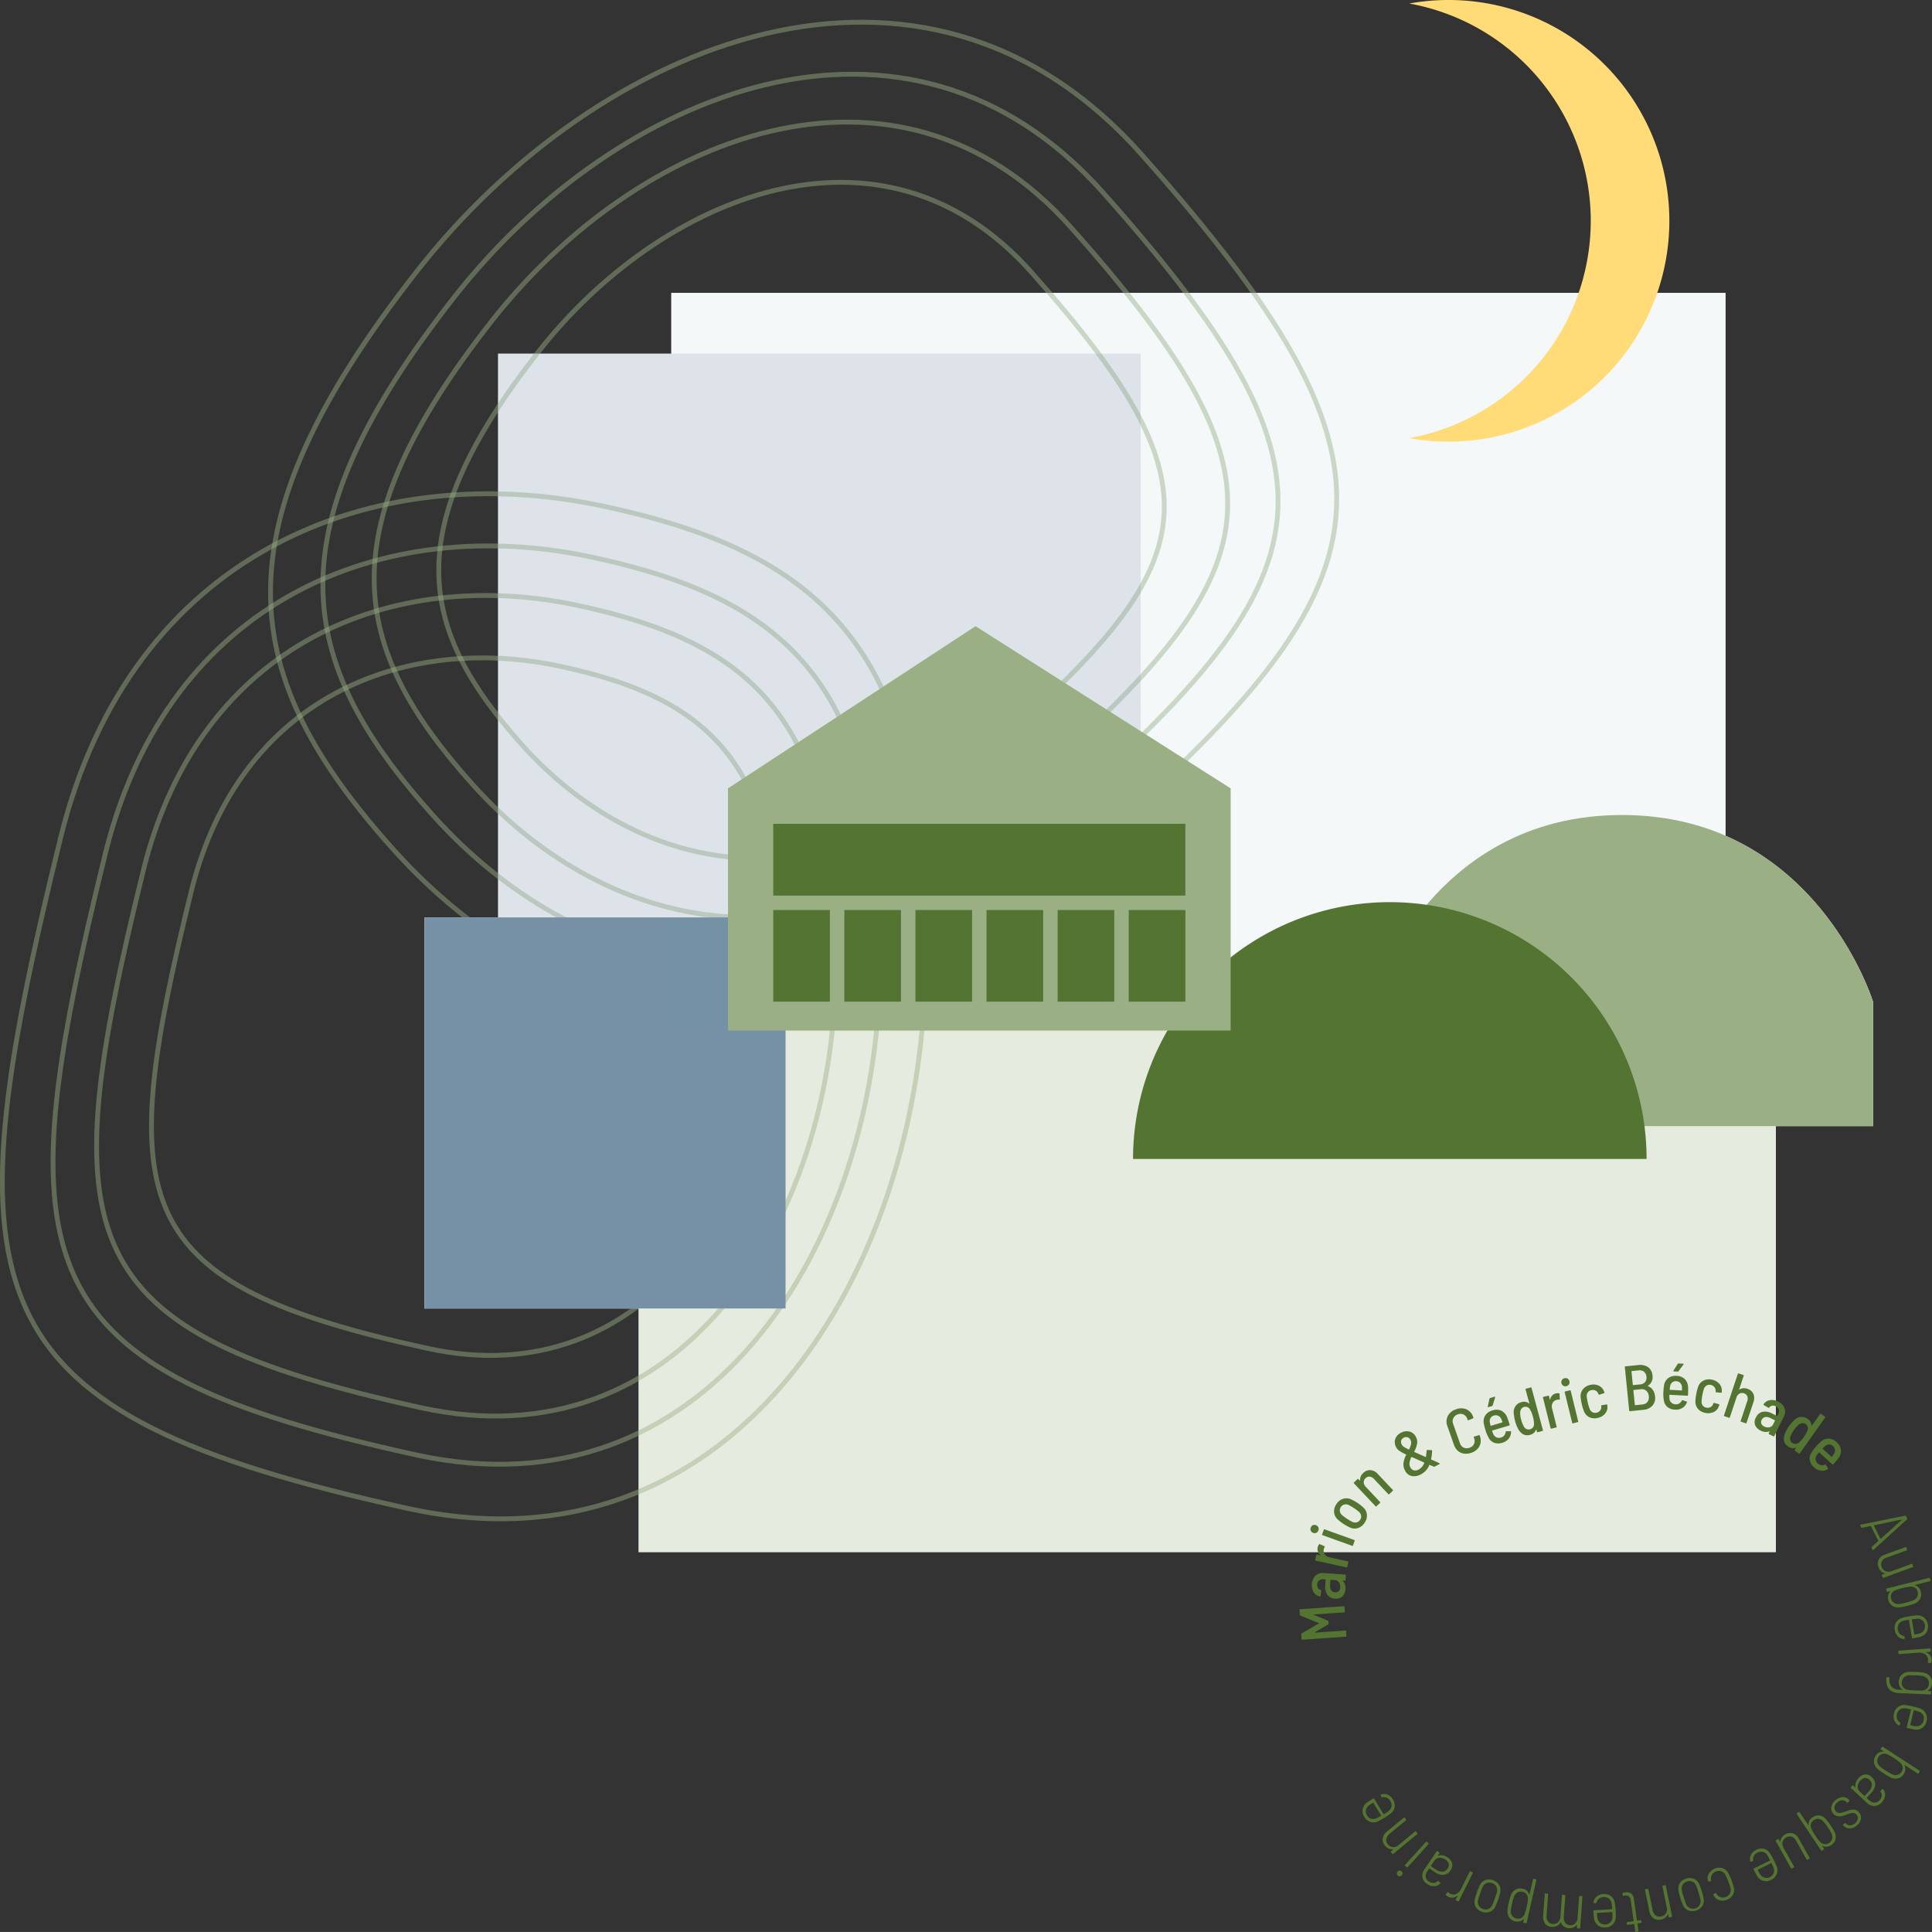 <svg xmlns="http://www.w3.org/2000/svg" xmlns:xlink="http://www.w3.org/1999/xlink" width="382.982" height="382.97" viewBox="0 0 382.982 382.97">
  <rect x="0" y="0" width="382.982" height="382.97" fill="#333333" stroke="none"/>
  <defs>
    <clipPath id="clip-path">
      <path id="Tracé_213" data-name="Tracé 213" d="M0-14.183H382.982v-382.97H0Z" transform="translate(0 397.153)" fill="none"/>
    </clipPath>
    <clipPath id="clip-path-2">
      <rect id="Rectangle_71" data-name="Rectangle 71" width="216.722" height="163.589" fill="none"/>
    </clipPath>
    <clipPath id="clip-path-3">
      <rect id="Rectangle_72" data-name="Rectangle 72" width="288.64" height="286.917" fill="none"/>
    </clipPath>
    <clipPath id="clip-path-4">
      <rect id="Rectangle_73" data-name="Rectangle 73" width="232.726" height="250.64" fill="none"/>
    </clipPath>
    <clipPath id="clip-path-5">
      <rect id="Rectangle_74" data-name="Rectangle 74" width="263.044" height="261.506" fill="none"/>
    </clipPath>
    <clipPath id="clip-path-6">
      <rect id="Rectangle_75" data-name="Rectangle 75" width="212.26" height="228.267" fill="none"/>
    </clipPath>
    <clipPath id="clip-path-7">
      <rect id="Rectangle_76" data-name="Rectangle 76" width="230.806" height="229.499" fill="none"/>
    </clipPath>
    <clipPath id="clip-path-8">
      <rect id="Rectangle_77" data-name="Rectangle 77" width="186.483" height="200.09" fill="none"/>
    </clipPath>
    <clipPath id="clip-path-9">
      <rect id="Rectangle_78" data-name="Rectangle 78" width="316.594" height="314.672" fill="none"/>
    </clipPath>
    <clipPath id="clip-path-10">
      <rect id="Rectangle_79" data-name="Rectangle 79" width="255.078" height="275.074" fill="none"/>
    </clipPath>
    <clipPath id="clip-path-11">
      <rect id="Rectangle_80" data-name="Rectangle 80" width="233.165" height="129.113" fill="none"/>
    </clipPath>
    <clipPath id="clip-path-13">
      <rect id="Rectangle_81" data-name="Rectangle 81" width="135.109" height="129.112" fill="none"/>
    </clipPath>
  </defs>
  <g id="Groupe_458" data-name="Groupe 458" transform="translate(0 397.153)">
    <g id="Groupe_443" data-name="Groupe 443" transform="translate(0 -397.153)" clip-path="url(#clip-path)">
      <g id="Groupe_406" data-name="Groupe 406" transform="translate(132.092 49.373)" opacity="0.07">
        <g id="Groupe_405" data-name="Groupe 405">
          <g id="Groupe_404" data-name="Groupe 404" clip-path="url(#clip-path-2)">
            <g id="Groupe_403" data-name="Groupe 403" transform="translate(0.965 8.679)">
              <path id="Tracé_202" data-name="Tracé 202" d="M-7.74-5.416V-151.647H-216.748V-139.6h93.067V-27.845h-93.067V-5.416Z" transform="translate(216.748 151.647)" fill="#648fa3"/>
            </g>
          </g>
        </g>
      </g>
      <g id="Groupe_407" data-name="Groupe 407" transform="translate(84.161 58.051)">
        <path id="Tracé_203" data-name="Tracé 203" d="M-10.634-6.117v-24.64s-7.107-23.258-29.229-32.9V-171.294H-248.87v12.047H-283.2V-47.492h-14.569V30.036h42.421V78.343H-29.893V-6.117Z" transform="translate(297.767 171.294)" fill="#fff"/>
      </g>
      <g id="Groupe_411" data-name="Groupe 411" transform="translate(11.252 -39.865)" opacity="0.45">
        <g id="Groupe_410" data-name="Groupe 410">
          <g id="Groupe_409" data-name="Groupe 409" clip-path="url(#clip-path-3)">
            <g id="Groupe_408" data-name="Groupe 408" transform="translate(52.753 54.575)">
              <path id="Tracé_204" data-name="Tracé 204" d="M-.815-5.448C27.032,25.48,71.649,37.228,111.612,3.509c65-54.843,73.028-73.239,20.223-132.616-38.9-43.74-96.528-20.2-128.659,20.8C-32.953-62.209-28.661-36.376-.815-5.448Z" transform="translate(22.811 152.557)" fill="none" stroke="#9ab084" stroke-width="0.961"/>
            </g>
          </g>
        </g>
      </g>
      <g id="Groupe_415" data-name="Groupe 415" transform="translate(-21.326 73.07)" opacity="0.45">
        <g id="Groupe_414" data-name="Groupe 414">
          <g id="Groupe_413" data-name="Groupe 413" clip-path="url(#clip-path-4)">
            <g id="Groupe_412" data-name="Groupe 412" transform="translate(31.835 35.149)">
              <path id="Tracé_205" data-name="Tracé 205" d="M-3.947-.08c-40.707-8.653-83.708,8.067-96.22,58.837-20.348,82.572-16.032,102.176,61.588,119.174,57.179,12.522,89.963-40.4,91.862-92.452C55.417,26.95,36.76,8.572-3.947-.08Z" transform="translate(110.534 2.252)" fill="none" stroke="#9ab084" stroke-width="0.961"/>
            </g>
          </g>
        </g>
      </g>
      <g id="Groupe_419" data-name="Groupe 419" transform="translate(24.473 -27.133)" opacity="0.45">
        <g id="Groupe_418" data-name="Groupe 418">
          <g id="Groupe_417" data-name="Groupe 417" clip-path="url(#clip-path-5)">
            <g id="Groupe_416" data-name="Groupe 416" transform="translate(49.7 51.329)">
              <path id="Tracé_206" data-name="Tracé 206" d="M-.728-4.868c24.883,27.636,64.752,38.135,100.462,8,58.081-49.006,65.257-65.445,18.072-118.5C83.047-154.453,31.55-133.414,2.838-96.78-29.446-55.589-25.611-32.5-.728-4.868Z" transform="translate(20.383 136.323)" fill="none" stroke="#9ab084" stroke-width="0.961"/>
            </g>
          </g>
        </g>
      </g>
      <g id="Groupe_423" data-name="Groupe 423" transform="translate(-11.452 84.484)" opacity="0.45">
        <g id="Groupe_422" data-name="Groupe 422">
          <g id="Groupe_421" data-name="Groupe 421" clip-path="url(#clip-path-6)">
            <g id="Groupe_420" data-name="Groupe 420" transform="translate(30.598 33.559)">
              <path id="Tracé_207" data-name="Tracé 207" d="M-3.527-.072C-39.9-7.8-78.327,7.136-89.507,52.5c-18.184,73.786-14.326,91.3,55.034,106.492,51.094,11.19,80.39-36.1,82.086-82.613C49.519,24.082,32.848,7.66-3.527-.072Z" transform="translate(98.771 2.013)" fill="none" stroke="#9ab084" stroke-width="0.961"/>
            </g>
          </g>
        </g>
      </g>
      <g id="Groupe_427" data-name="Groupe 427" transform="translate(41.125 -11.097)" opacity="0.45">
        <g id="Groupe_426" data-name="Groupe 426">
          <g id="Groupe_425" data-name="Groupe 425" clip-path="url(#clip-path-7)">
            <g id="Groupe_424" data-name="Groupe 424" transform="translate(45.854 47.239)">
              <path id="Tracé_208" data-name="Tracé 208" d="M-.619-4.138c21.152,23.491,55.04,32.415,85.393,6.8,49.369-41.655,55.469-55.629,15.361-100.728C70.59-131.284,26.817-113.4,2.412-82.264-25.03-47.25-21.769-27.629-.619-4.138Z" transform="translate(17.326 115.874)" fill="none" stroke="#9ab084" stroke-width="0.961"/>
            </g>
          </g>
        </g>
      </g>
      <g id="Groupe_431" data-name="Groupe 431" transform="translate(0.986 98.86)" opacity="0.45">
        <g id="Groupe_430" data-name="Groupe 430">
          <g id="Groupe_429" data-name="Groupe 429" clip-path="url(#clip-path-8)">
            <g id="Groupe_428" data-name="Groupe 428" transform="translate(29.039 31.557)">
              <path id="Tracé_209" data-name="Tracé 209" d="M-3-.061c-30.919-6.572-63.58,6.128-73.082,44.689-15.457,62.718-12.178,77.607,46.779,90.519,43.43,9.512,68.331-30.685,69.773-70.221C42.092,20.47,27.921,6.511-3-.061Z" transform="translate(83.955 1.71)" fill="none" stroke="#9ab084" stroke-width="0.961"/>
            </g>
          </g>
        </g>
      </g>
      <g id="Groupe_435" data-name="Groupe 435" transform="translate(-2.464 -53.726)" opacity="0.45">
        <g id="Groupe_434" data-name="Groupe 434">
          <g id="Groupe_433" data-name="Groupe 433" clip-path="url(#clip-path-9)">
            <g id="Groupe_432" data-name="Groupe 432" transform="translate(56.088 58.122)">
              <path id="Tracé_210" data-name="Tracé 210" d="M-.909-6.081c31.084,34.522,80.886,47.636,125.493,10C197.137-57.3,206.1-77.835,147.159-144.112c-43.42-48.824-107.749-22.543-143.614,23.218C-36.784-69.44-31.993-40.6-.909-6.081Z" transform="translate(25.462 170.289)" fill="none" stroke="#9ab084" stroke-width="0.961"/>
            </g>
          </g>
        </g>
      </g>
      <g id="Groupe_439" data-name="Groupe 439" transform="translate(-32.724 60.993)" opacity="0.45">
        <g id="Groupe_438" data-name="Groupe 438">
          <g id="Groupe_437" data-name="Groupe 437" clip-path="url(#clip-path-10)">
            <g id="Groupe_436" data-name="Groupe 436" transform="translate(33.187 36.886)">
              <path id="Tracé_211" data-name="Tracé 211" d="M-4.406-.09c-45.439-9.658-93.438,9.005-107.4,65.675-22.713,92.171-17.9,114.052,68.747,133.027,63.824,13.978,100.42-45.095,102.539-103.2C61.858,30.083,41.033,9.569-4.406-.09Z" transform="translate(123.381 2.514)" fill="none" stroke="#9ab084" stroke-width="0.961"/>
            </g>
          </g>
        </g>
      </g>
      <g id="Groupe_442" data-name="Groupe 442" transform="translate(125.618 187.254)" opacity="0.25">
        <g id="Groupe_441" data-name="Groupe 441">
          <g id="Groupe_440" data-name="Groupe 440" clip-path="url(#clip-path-11)">
            <path id="Tracé_212" data-name="Tracé 212" d="M356.721-193.964H131.269V-82.209H356.721Z" transform="translate(-130.306 202.643)" fill="#9ab084"/>
          </g>
        </g>
      </g>
    </g>
    <path id="Tracé_214" data-name="Tracé 214" d="M87.277-208.564H158.84v77.529H87.277Z" transform="translate(-3.117 -6.735)" fill="#7691a6"/>
    <g id="Groupe_453" data-name="Groupe 453" transform="translate(0 -397.153)" clip-path="url(#clip-path)">
      <g id="Groupe_446" data-name="Groupe 446" transform="translate(97.764 61.42)" opacity="0.25">
        <g id="Groupe_445" data-name="Groupe 445">
          <g id="Groupe_444" data-name="Groupe 444" clip-path="url(#clip-path-13)">
            <path id="Tracé_215" data-name="Tracé 215" d="M229.78-324.458h-127.4V-212.7h127.4Z" transform="translate(-101.421 333.137)" fill="#7691a6"/>
          </g>
        </g>
      </g>
      <g id="Groupe_450" data-name="Groupe 450" transform="translate(132.092 49.373)" opacity="0.07">
        <g id="Groupe_449" data-name="Groupe 449">
          <g id="Groupe_448" data-name="Groupe 448" clip-path="url(#clip-path-2)">
            <g id="Groupe_447" data-name="Groupe 447" transform="translate(0.965 8.679)">
              <path id="Tracé_216" data-name="Tracé 216" d="M-7.74-5.416V-151.647H-216.748V-139.6h93.067V-27.845h-93.067V-5.416Z" transform="translate(216.748 151.647)" fill="#648fa3"/>
            </g>
          </g>
        </g>
      </g>
      <g id="Groupe_451" data-name="Groupe 451" transform="translate(271.747 161.564)">
        <path id="Tracé_217" data-name="Tracé 217" d="M0-1.371V23.268H99.546V-1.371S88.266-38.4,49.774-38.4,0-1.371,0-1.371" transform="translate(0 38.396)" fill="#9ab084"/>
      </g>
      <g id="Groupe_452" data-name="Groupe 452" transform="translate(224.6 178.832)">
        <path id="Tracé_218" data-name="Tracé 218" d="M-3.77-1.885a50.9,50.9,0,0,0-50.9-50.9,50.9,50.9,0,0,0-50.9,50.9Z" transform="translate(105.574 52.787)" fill="#547432"/>
      </g>
    </g>
    <g id="Groupe_454" data-name="Groupe 454" transform="translate(144.31 -273.024)">
      <path id="Tracé_220" data-name="Tracé 220" d="M0-1.191V46.816H99.641V-1.191L49.068-33.339Z" transform="translate(0 33.339)" fill="#9ab084"/>
    </g>
    <path id="Tracé_221" data-name="Tracé 221" d="M158.957-191.913h11.232v-18.171H158.957Z" transform="translate(-5.677 -6.681)" fill="#547432"/>
    <path id="Tracé_222" data-name="Tracé 222" d="M173.573-191.913h11.232v-18.171H173.573Z" transform="translate(-6.199 -6.681)" fill="#547432"/>
    <path id="Tracé_223" data-name="Tracé 223" d="M202.8-191.913h11.232v-18.171H202.8Z" transform="translate(-7.242 -6.681)" fill="#547432"/>
    <path id="Tracé_224" data-name="Tracé 224" d="M188.188-191.913H199.42v-18.171H188.188Z" transform="translate(-6.72 -6.681)" fill="#547432"/>
    <path id="Tracé_225" data-name="Tracé 225" d="M217.42-191.913h11.232v-18.171H217.42Z" transform="translate(-7.764 -6.681)" fill="#547432"/>
    <path id="Tracé_226" data-name="Tracé 226" d="M232.036-191.913h11.232v-18.171H232.036Z" transform="translate(-8.286 -6.681)" fill="#547432"/>
    <path id="Tracé_227" data-name="Tracé 227" d="M158.957-213.579h81.7V-227.8h-81.7Z" transform="translate(-5.677 -6.048)" fill="#547432"/>
    <g id="Groupe_457" data-name="Groupe 457" transform="translate(0 -397.153)" clip-path="url(#clip-path)">
      <g id="Groupe_455" data-name="Groupe 455" transform="translate(279.351 0)">
        <path id="Tracé_228" data-name="Tracé 228" d="M-1.91-1.621A43.776,43.776,0,0,0-45.686-45.4a44.027,44.027,0,0,0-7.79.7A43.779,43.779,0,0,1-17.491-1.621,43.779,43.779,0,0,1-53.476,41.45a44.027,44.027,0,0,0,7.79.7A43.776,43.776,0,0,0-1.91-1.621" transform="translate(53.476 45.397)" fill="#ffdc77"/>
      </g>
      <g id="Groupe_456" data-name="Groupe 456" transform="translate(257.603 270.282)">
        <path id="Tracé_229" data-name="Tracé 229" d="M-.345-2l-.067-.967a.113.113,0,0,0-.137-.119l-6.06.419c-.025,0-.041,0-.045-.015s0-.028.015-.046L-3.97-4.3a.151.151,0,0,0,.078-.159l-.03-.433a.152.152,0,0,0-.1-.147L-6.865-6.206a.072.072,0,0,1-.028-.042c0-.013.011-.02.037-.022L-.8-6.689a.114.114,0,0,0,.119-.137l-.067-.967a.113.113,0,0,0-.137-.119l-8.656.6a.113.113,0,0,0-.119.136l.067.967a.151.151,0,0,0,.1.147l3.672,1.5a.041.041,0,0,1,.028.037.04.04,0,0,1-.022.041L-9.244-2.511a.15.15,0,0,0-.079.159l.067.967a.114.114,0,0,0,.137.119l8.656-.6A.113.113,0,0,0-.345-2M-7.207-12.278a2.563,2.563,0,0,0,.38,1.632A1.768,1.768,0,0,0-5.6-9.84a.075.075,0,0,0,.084-.02.138.138,0,0,0,.039-.087l.134-1.027a.121.121,0,0,0-.105-.148.885.885,0,0,1-.543-.376,1.138,1.138,0,0,1-.162-.721,1.051,1.051,0,0,1,.375-.8,1.248,1.248,0,0,1,.885-.227l.357.024a.045.045,0,0,1,.047.054l-.074,1.083A2.878,2.878,0,0,0-4.146-10.2a1.917,1.917,0,0,0,1.539.783A1.74,1.74,0,0,0-1.1-9.9a2.231,2.231,0,0,0,.541-1.364,2.112,2.112,0,0,0-.513-1.66c-.022-.044-.013-.066.03-.063l.369.026a.113.113,0,0,0,.136-.119l.067-.968a.113.113,0,0,0-.119-.136l-4.316-.3a2.012,2.012,0,0,0-1.591.536,2.42,2.42,0,0,0-.708,1.66m5.621.655a1.134,1.134,0,0,1-.286.728.863.863,0,0,1-.726.238.953.953,0,0,1-.789-.431A1.661,1.661,0,0,1-3.6-12.12l.068-.981a.045.045,0,0,1,.054-.047l.815.056a1.028,1.028,0,0,1,.825.472,1.554,1.554,0,0,1,.251,1M-6.06-19.575a1.486,1.486,0,0,0,.6,1.542c.014.013.019.024.012.036s-.022.014-.047.01l-.686-.15a.113.113,0,0,0-.152.1l-.207.948a.113.113,0,0,0,.1.151l6.1,1.333a.112.112,0,0,0,.151-.1l.207-.948a.112.112,0,0,0-.1-.151l-3.64-.8a1.494,1.494,0,0,1-.891-.528,1.139,1.139,0,0,1-.248-.9,1.3,1.3,0,0,1,.031-.2,1.057,1.057,0,0,1,.168-.408c.044-.086.031-.141-.042-.166l-.906-.394a.138.138,0,0,0-.176.027,1.313,1.313,0,0,0-.274.594m.142-3.363a.784.784,0,0,0-.013-.622.784.784,0,0,0-.471-.407.784.784,0,0,0-.622.014.789.789,0,0,0-.407.471.811.811,0,0,0,.012.628.774.774,0,0,0,.469.413.775.775,0,0,0,.625-.019.8.8,0,0,0,.408-.476M.942-19.956l.329-.912a.114.114,0,0,0-.077-.164l-5.873-2.112a.113.113,0,0,0-.163.077l-.328.912a.114.114,0,0,0,.076.164L.779-19.879a.113.113,0,0,0,.163-.077m2.311-4.509a2.452,2.452,0,0,0,.451-1.607A2.211,2.211,0,0,0,2.966-27.5a9.576,9.576,0,0,0-1.15-.9,9.372,9.372,0,0,0-1.256-.692A2.219,2.219,0,0,0-1.027-29.2a2.426,2.426,0,0,0-1.308,1.04A2.517,2.517,0,0,0-2.8-26.518a2.162,2.162,0,0,0,.733,1.425,9.159,9.159,0,0,0,1.136.874,9.517,9.517,0,0,0,1.266.7,2.141,2.141,0,0,0,1.6.12,2.515,2.515,0,0,0,1.315-1.065m-.883-.584a1.165,1.165,0,0,1-.691.514,1.277,1.277,0,0,1-.871-.094,11.132,11.132,0,0,1-1.058-.622,10.9,10.9,0,0,1-.976-.722,1.279,1.279,0,0,1-.427-.765,1.15,1.15,0,0,1,.195-.827,1.15,1.15,0,0,1,.685-.5,1.282,1.282,0,0,1,.871.094,10.964,10.964,0,0,1,1.047.615,8.77,8.77,0,0,1,.979.74,1.3,1.3,0,0,1,.432.76,1.111,1.111,0,0,1-.185.811m.609-9.265a1.749,1.749,0,0,0-.63,1.453c0,.03,0,.048-.011.054s-.027,0-.044-.019l-.272-.288a.113.113,0,0,0-.18,0l-.7.665a.113.113,0,0,0-.006.18l4.281,4.54a.113.113,0,0,0,.18,0l.706-.665a.113.113,0,0,0,.006-.18l-2.82-2.989a1.354,1.354,0,0,1-.417-.9,1.064,1.064,0,0,1,.367-.828,1.018,1.018,0,0,1,.826-.306,1.372,1.372,0,0,1,.857.472l2.828,3a.113.113,0,0,0,.18,0l.7-.665a.113.113,0,0,0,.006-.18L5.889-34.093a2.264,2.264,0,0,0-1.467-.793,1.854,1.854,0,0,0-1.443.572m15.1-1.933q-.259-.137-.616-.3t-.54-.236q-.506-.226-.466-.2a.116.116,0,0,1-.036-.068,9.965,9.965,0,0,0,.212-1.664.128.128,0,0,0-.128-.135l-.823-.032a.173.173,0,0,0-.1.03.1.1,0,0,0-.041.086q-.036.567-.145,1.241c-.007.042-.029.054-.068.036s-.229-.106-.6-.275q-.678-.281-1.628-.72c-.031-.022-.037-.043-.018-.063a5.683,5.683,0,0,0,.565-1.539,2.116,2.116,0,0,0-.237-1.394,1.944,1.944,0,0,0-1.256-1.044,2.309,2.309,0,0,0-1.7.237A2.175,2.175,0,0,0,9.32-41.053,2.038,2.038,0,0,0,9.5-39.42a1.967,1.967,0,0,0,.582.675,9.615,9.615,0,0,0,1.377.765c.035.011.044.03.03.057a5.179,5.179,0,0,0-.533,1.6,2.475,2.475,0,0,0,.294,1.5,1.948,1.948,0,0,0,1.325,1.108,2.677,2.677,0,0,0,1.816-.327,3.526,3.526,0,0,0,1-.756,4.139,4.139,0,0,0,.692-1.088.072.072,0,0,1,.025-.035.031.031,0,0,1,.042,0l.8.346a.189.189,0,0,0,.171,0l.962-.5q.09-.048.055-.116a.1.1,0,0,0-.058-.056m-7.083-5.058a1,1,0,0,1,.758-.094.93.93,0,0,1,.573.493,1.28,1.28,0,0,1,.121.851A4.313,4.313,0,0,1,12.066-39a.056.056,0,0,1-.074.024,7.052,7.052,0,0,1-1-.549,1.279,1.279,0,0,1-.388-.439,1.017,1.017,0,0,1-.11-.777.944.944,0,0,1,.5-.564M13.965-35a1.306,1.306,0,0,1-.97.153,1.093,1.093,0,0,1-.681-.588,1.481,1.481,0,0,1-.158-.925,4.291,4.291,0,0,1,.352-1.105c.022-.03.043-.037.063-.017q.294.12.527.222l.4.174q.155.077.489.22l1.052.473a.047.047,0,0,1,.036.068A2.446,2.446,0,0,1,13.965-35M24.4-38.319a3.024,3.024,0,0,0,1.229-.772,2.3,2.3,0,0,0,.595-1.172,2.666,2.666,0,0,0-.132-1.388l-.038-.108c-.023-.065-.074-.083-.154-.054l-.932.275a.112.112,0,0,0-.078.163l.059.168a1.447,1.447,0,0,1-.028,1.148,1.448,1.448,0,0,1-.875.742,1.468,1.468,0,0,1-1.152-.026,1.434,1.434,0,0,1-.748-.873L20.8-44.043a1.437,1.437,0,0,1,.034-1.148,1.471,1.471,0,0,1,.88-.744,1.451,1.451,0,0,1,1.148.028,1.451,1.451,0,0,1,.742.875l.064.18a.113.113,0,0,0,.163.078l.9-.371a.119.119,0,0,0,.071-.066.137.137,0,0,0,0-.109l-.034-.1a2.446,2.446,0,0,0-1.318-1.51,2.739,2.739,0,0,0-2.087-.008,2.747,2.747,0,0,0-1.624,1.325,2.492,2.492,0,0,0-.072,2.036l1.3,3.693a2.718,2.718,0,0,0,.775,1.181,2.321,2.321,0,0,0,1.208.548,3.009,3.009,0,0,0,1.45-.167m5.882-3.022a1.275,1.275,0,0,1-.9-.037,1.188,1.188,0,0,1-.613-.63q-.084-.188-.25-.658a.045.045,0,0,1,.034-.064l3.363-1A.114.114,0,0,0,32-43.89q-.242-.807-.465-1.38a2.489,2.489,0,0,0-1.142-1.37,2.376,2.376,0,0,0-1.821-.076,2.4,2.4,0,0,0-1.393.975,2.159,2.159,0,0,0-.307,1.583,11.424,11.424,0,0,0,.329,1.327,6.714,6.714,0,0,0,.611,1.469,2.036,2.036,0,0,0,1.09,1.04,2.427,2.427,0,0,0,1.623.014,2.505,2.505,0,0,0,1.3-.828,2.1,2.1,0,0,0,.448-1.332.118.118,0,0,0-.133-.134l-.808.014a.108.108,0,0,0-.125.118,1.343,1.343,0,0,1-.276.7,1.262,1.262,0,0,1-.652.427M28.876-45.7a1.159,1.159,0,0,1,.867.047,1.243,1.243,0,0,1,.589.636q.08.176.235.609a.045.045,0,0,1-.035.064l-2.25.671a.045.045,0,0,1-.064-.035,5.616,5.616,0,0,1-.151-.687,1.187,1.187,0,0,1,.143-.816,1.1,1.1,0,0,1,.665-.491m-1.085-1.674.721-.215a.173.173,0,0,0,.124-.118l.483-1.6a.1.1,0,0,0-.018-.107.107.107,0,0,0-.111-.014l-.869.258a.15.15,0,0,0-.121.13L27.662-47.5a.1.1,0,0,0,.018.108.109.109,0,0,0,.111.014m7.362-3.492L35.9-48.12c.007.024,0,.041-.014.049s-.03,0-.045-.02a1.557,1.557,0,0,0-1.5-.27,2.005,2.005,0,0,0-1.5,2.387,7.393,7.393,0,0,0,.253,1.426,6.556,6.556,0,0,0,.53,1.377,2.769,2.769,0,0,0,1.044,1.178,1.781,1.781,0,0,0,1.366.114,1.646,1.646,0,0,0,1.2-1.025.025.025,0,0,1,.034-.022.042.042,0,0,1,.035.03l.109.407a.113.113,0,0,0,.157.09l.936-.253a.113.113,0,0,0,.09-.156l-2.26-8.378a.114.114,0,0,0-.157-.091l-.936.253a.113.113,0,0,0-.09.157M36.821-44.1a1.03,1.03,0,0,1-.756,1.116,1.06,1.06,0,0,1-1.268-.582,5.1,5.1,0,0,1-.513-1.315,4.455,4.455,0,0,1-.195-1.455,1.3,1.3,0,0,1,.225-.688.977.977,0,0,1,.57-.386,1.01,1.01,0,0,1,1.183.566,4.832,4.832,0,0,1,.533,1.337,5.165,5.165,0,0,1,.221,1.408m4.317-5.982a1.487,1.487,0,0,0-1.115,1.225c0,.018-.013.028-.026.026s-.023-.013-.03-.039l-.17-.681a.112.112,0,0,0-.154-.093l-.941.234a.113.113,0,0,0-.094.155L40.12-43.2a.113.113,0,0,0,.154.094l.941-.235a.112.112,0,0,0,.093-.154l-.9-3.616a1.5,1.5,0,0,1,.078-1.032,1.141,1.141,0,0,1,.693-.62,1.309,1.309,0,0,1,.195-.062,1.036,1.036,0,0,1,.44-.031c.1,0,.141-.035.13-.112l-.049-.986a.136.136,0,0,0-.1-.146,1.305,1.305,0,0,0-.653.018m2.109-1.452a.785.785,0,0,0,.511-.355.785.785,0,0,0,.08-.617.793.793,0,0,0-.355-.511.79.79,0,0,0-.617-.079.806.806,0,0,0-.517.357.769.769,0,0,0-.086.618.777.777,0,0,0,.361.51.806.806,0,0,0,.623.077m1.3,7.367.942-.229a.113.113,0,0,0,.095-.154L44.1-50.614a.113.113,0,0,0-.154-.094l-.942.23a.113.113,0,0,0-.094.154l1.48,6.062a.113.113,0,0,0,.154.094m4.938-1.076a2.546,2.546,0,0,0,1.461-.869,1.929,1.929,0,0,0,.428-1.464l-.013-.22c-.021-.092-.073-.127-.156-.108l-.946.157a.115.115,0,0,0-.111.145l.017.126a1.048,1.048,0,0,1-.2.75,1.214,1.214,0,0,1-.732.454,1.108,1.108,0,0,1-.836-.1,1.243,1.243,0,0,1-.538-.666,8.2,8.2,0,0,1-.358-1.188,10.394,10.394,0,0,1-.216-1.194,1.255,1.255,0,0,1,.188-.845,1.12,1.12,0,0,1,.709-.469,1.2,1.2,0,0,1,.846.083,1.094,1.094,0,0,1,.526.564l.06.144.024.046a.1.1,0,0,0,.12.064l.025-.006.914-.294a.135.135,0,0,0,.092-.166l-.12-.286a1.959,1.959,0,0,0-1.05-1.064,2.559,2.559,0,0,0-1.667-.119,2.454,2.454,0,0,0-1.445.878,2.176,2.176,0,0,0-.439,1.532,10.669,10.669,0,0,0,.237,1.4,9.7,9.7,0,0,0,.418,1.383,2.189,2.189,0,0,0,1.075,1.2,2.462,2.462,0,0,0,1.689.133m11.327-4.292a2.548,2.548,0,0,0-.442-1.264,2.177,2.177,0,0,0-.979-.747c-.044-.013-.046-.034-.007-.064a1.928,1.928,0,0,0,.928-2,2.211,2.211,0,0,0-.875-1.688,2.873,2.873,0,0,0-1.991-.409l-2.5.251a.113.113,0,0,0-.114.14l.867,8.634a.113.113,0,0,0,.14.115l2.64-.265a2.729,2.729,0,0,0,1.816-.824,2.27,2.27,0,0,0,.518-1.874m-4.618-4.987,1.371-.138a1.408,1.408,0,0,1,1.072.271,1.425,1.425,0,0,1,.48,1.011,1.326,1.326,0,0,1-.275,1.034,1.436,1.436,0,0,1-1,.466l-1.371.138a.045.045,0,0,1-.056-.045l-.269-2.68a.045.045,0,0,1,.045-.056M58.321-47.9l-1.447.146a.046.046,0,0,1-.056-.046l-.293-2.92a.045.045,0,0,1,.045-.056l1.435-.145a1.354,1.354,0,0,1,1.083.309,1.58,1.58,0,0,1,.492,1.072,1.549,1.549,0,0,1-.264,1.136,1.354,1.354,0,0,1-.994.5m6.557-.03a1.275,1.275,0,0,1-.838-.337,1.183,1.183,0,0,1-.367-.8q-.014-.205-.014-.7a.046.046,0,0,1,.054-.048l3.5.183a.112.112,0,0,0,.134-.121q.045-.842.025-1.456a2.487,2.487,0,0,0-.615-1.674,2.37,2.37,0,0,0-1.688-.683,2.406,2.406,0,0,0-1.64.451,2.161,2.161,0,0,0-.821,1.388,11.276,11.276,0,0,0-.135,1.361,6.678,6.678,0,0,0,.083,1.588,2.036,2.036,0,0,0,.677,1.346,2.425,2.425,0,0,0,1.524.558,2.5,2.5,0,0,0,1.506-.342,2.1,2.1,0,0,0,.87-1.1.118.118,0,0,0-.081-.171l-.766-.257a.107.107,0,0,0-.157.068,1.343,1.343,0,0,1-.5.568,1.246,1.246,0,0,1-.757.184m.138-4.58a1.16,1.16,0,0,1,.8.336,1.241,1.241,0,0,1,.341.8q.016.192.017.653a.046.046,0,0,1-.054.048L63.776-50.8a.046.046,0,0,1-.048-.054,5.846,5.846,0,0,1,.088-.7,1.192,1.192,0,0,1,.409-.72,1.109,1.109,0,0,1,.792-.239m-.46-1.941.751.04a.171.171,0,0,0,.157-.068l.99-1.341a.1.1,0,0,0,.018-.107.107.107,0,0,0-.1-.05l-.9-.047a.151.151,0,0,0-.158.081l-.837,1.337a.1.1,0,0,0-.018.107.108.108,0,0,0,.1.05m6.25,8.224a2.55,2.55,0,0,0,1.688-.2,1.926,1.926,0,0,0,.985-1.165l.078-.206c.017-.092-.016-.146-.1-.161l-.93-.24a.114.114,0,0,0-.159.088l-.036.122a1.042,1.042,0,0,1-.49.6,1.21,1.21,0,0,1-.853.12,1.11,1.11,0,0,1-.724-.428,1.243,1.243,0,0,1-.222-.827,8.213,8.213,0,0,1,.153-1.23,10.218,10.218,0,0,1,.286-1.18,1.251,1.251,0,0,1,.514-.7,1.116,1.116,0,0,1,.838-.142,1.193,1.193,0,0,1,.74.419,1.1,1.1,0,0,1,.253.729l0,.155,0,.052a.1.1,0,0,0,.084.107l.025,0,.955.1a.136.136,0,0,0,.151-.115l.006-.31a1.954,1.954,0,0,0-.529-1.4,2.554,2.554,0,0,0-1.475-.784,2.45,2.45,0,0,0-1.677.218,2.18,2.18,0,0,0-1.022,1.224A10.671,10.671,0,0,0,69-50a9.666,9.666,0,0,0-.178,1.434,2.187,2.187,0,0,0,.5,1.528,2.468,2.468,0,0,0,1.491.806m8.314-4.766a1.751,1.751,0,0,0-1.579.134c-.024.019-.041.024-.052.016s-.013-.024,0-.048l.895-2.688a.113.113,0,0,0-.081-.161l-.92-.307a.112.112,0,0,0-.161.081l-2.742,8.233a.113.113,0,0,0,.081.161l.92.307a.113.113,0,0,0,.162-.081l1.3-3.9a1.356,1.356,0,0,1,.593-.791,1.064,1.064,0,0,1,.9-.069,1.022,1.022,0,0,1,.661.583,1.374,1.374,0,0,1-.01.979l-1.3,3.91a.113.113,0,0,0,.081.162l.92.306a.112.112,0,0,0,.161-.08l1.36-4.081a2.261,2.261,0,0,0,0-1.666,1.855,1.855,0,0,0-1.186-1M85.2-48.485a2.564,2.564,0,0,0-1.654-.266,1.765,1.765,0,0,0-1.213.833.077.077,0,0,0-.013.086.137.137,0,0,0,.067.068l.9.513a.123.123,0,0,0,.177-.041.885.885,0,0,1,.554-.361,1.135,1.135,0,0,1,.729.123,1.053,1.053,0,0,1,.6.65,1.256,1.256,0,0,1-.125.905l-.158.32a.045.045,0,0,1-.068.023l-.973-.478a2.88,2.88,0,0,0-1.9-.33,1.918,1.918,0,0,0-1.309,1.127,1.739,1.739,0,0,0-.126,1.574,2.232,2.232,0,0,0,1.057,1.017,2.117,2.117,0,0,0,1.731.153c.049,0,.065.014.045.051l-.163.332a.113.113,0,0,0,.059.172l.87.427a.113.113,0,0,0,.171-.058l1.909-3.882a2.009,2.009,0,0,0,.105-1.676A2.418,2.418,0,0,0,85.2-48.485m-2.735,4.955a1.134,1.134,0,0,1-.565-.541.862.862,0,0,1,.054-.763.96.96,0,0,1,.7-.567,1.668,1.668,0,0,1,1.035.2l.882.434a.046.046,0,0,1,.023.068l-.361.733a1.028,1.028,0,0,1-.749.584,1.561,1.561,0,0,1-1.017-.145M93.531-46l-1.642,2.324c-.015.02-.031.028-.047.021s-.02-.022-.013-.048a1.558,1.558,0,0,0-.75-1.327,2,2,0,0,0-2.793.37,7.362,7.362,0,0,0-.936,1.1,6.529,6.529,0,0,0-.722,1.286,2.764,2.764,0,0,0-.24,1.557,1.779,1.779,0,0,0,.783,1.124,1.646,1.646,0,0,0,1.557.272.025.025,0,0,1,.039.012.04.04,0,0,1,0,.046l-.243.344a.112.112,0,0,0,.031.177l.792.56a.114.114,0,0,0,.178-.031l5.008-7.087a.112.112,0,0,0-.03-.177l-.793-.56a.112.112,0,0,0-.177.031m-4.146,5.6a1.03,1.03,0,0,1-1.342.129,1.06,1.06,0,0,1-.36-1.348,5.062,5.062,0,0,1,.686-1.234,4.431,4.431,0,0,1,1-1.077,1.293,1.293,0,0,1,.672-.267A.987.987,0,0,1,90.7-44a1.01,1.01,0,0,1,.319,1.273,4.809,4.809,0,0,1-.689,1.263,5.12,5.12,0,0,1-.942,1.068m3.685,4.2a1.272,1.272,0,0,1-.432-.794,1.184,1.184,0,0,1,.225-.85q.119-.168.436-.553a.045.045,0,0,1,.072,0l2.588,2.369a.113.113,0,0,0,.18-.008q.568-.621.945-1.107a2.486,2.486,0,0,0,.589-1.684,2.371,2.371,0,0,0-.87-1.6,2.41,2.41,0,0,0-1.552-.7,2.161,2.161,0,0,0-1.516.551,11.2,11.2,0,0,0-.969.963,6.666,6.666,0,0,0-.946,1.28,2.028,2.028,0,0,0-.333,1.469,2.427,2.427,0,0,0,.821,1.4,2.5,2.5,0,0,0,1.381.693,2.106,2.106,0,0,0,1.373-.3.118.118,0,0,0,.046-.183l-.428-.686a.106.106,0,0,0-.164-.046,1.347,1.347,0,0,1-.744.122,1.25,1.25,0,0,1-.7-.339m3.019-3.447a1.163,1.163,0,0,1,.4.768,1.242,1.242,0,0,1-.244.833q-.11.158-.4.514a.045.045,0,0,1-.072,0l-1.732-1.585a.045.045,0,0,1,0-.072,5.9,5.9,0,0,1,.511-.483,1.2,1.2,0,0,1,.773-.3,1.107,1.107,0,0,1,.764.319m7.64,20.177.191.376c.038.075.088.1.148.067l.028-.029,6.668-6.067a.129.129,0,0,0,.028-.172l-.242-.478a.13.13,0,0,0-.155-.079l-8.836,1.788a.116.116,0,0,0-.083.064.119.119,0,0,0,.01.1l.2.387a.131.131,0,0,0,.166.073l1.7-.363a.06.06,0,0,1,.063.04l1.453,2.869a.06.06,0,0,1,0,.074l-1.3,1.171a.132.132,0,0,0-.04.177m.485-4.466,5.535-1.159q.029,0,.035.012c0,.008,0,.019-.012.034l-4.209,3.778c0,.012-.014.014-.031.009a.062.062,0,0,1-.038-.032l-1.3-2.573a.06.06,0,0,1,0-.048q.009-.026.026-.02m7.466,7.635-3.933,1.429a1.674,1.674,0,0,1-1.239.029,1.374,1.374,0,0,1-.773-.859,1.305,1.305,0,0,1,.035-1.1,1.652,1.652,0,0,1,.954-.741L110.7-18.98a.113.113,0,0,0,.076-.164l-.144-.4a.112.112,0,0,0-.163-.076l-4.139,1.5a1.966,1.966,0,0,0-1.2,1,1.914,1.914,0,0,0-.009,1.49,2.03,2.03,0,0,0,.5.8,1.488,1.488,0,0,0,.759.39.075.075,0,0,1,.04.034c0,.012-.006.022-.03.031l-.516.187a.113.113,0,0,0-.076.164l.144.4a.113.113,0,0,0,.164.076l5.805-2.109a.112.112,0,0,0,.076-.163l-.144-.4a.113.113,0,0,0-.164-.076m.536,7.9a2.2,2.2,0,0,0,1.142-.957,1.909,1.909,0,0,0,.142-1.43,1.618,1.618,0,0,0-1.173-1.272c-.021-.012-.031-.025-.03-.039s.014-.023.039-.029l2.983-.746a.114.114,0,0,0,.094-.155l-.1-.408a.114.114,0,0,0-.155-.094l-8.418,2.106a.114.114,0,0,0-.093.155l.1.409a.113.113,0,0,0,.154.093l.57-.143c.025-.006.039,0,.041.01a.064.064,0,0,1-.014.049,1.605,1.605,0,0,0-.443.755,1.88,1.88,0,0,0,.013.944,1.852,1.852,0,0,0,.782,1.153,2.238,2.238,0,0,0,1.441.316,5.587,5.587,0,0,0,.7-.11c.255-.054.513-.115.777-.181a12.021,12.021,0,0,0,1.445-.427M109.2-8.35a1.459,1.459,0,0,1-1.011-.228,1.4,1.4,0,0,1-.578-.862,1.294,1.294,0,0,1,.113-1,1.519,1.519,0,0,1,.791-.651,10.888,10.888,0,0,1,1.38-.424,9.23,9.23,0,0,1,1.433-.267,1.521,1.521,0,0,1,.99.2,1.257,1.257,0,0,1,.564.806,1.4,1.4,0,0,1-.1,1.025,1.5,1.5,0,0,1-.764.678,9.512,9.512,0,0,1-1.4.443,9.717,9.717,0,0,1-1.418.276m-.262,5.075a1.52,1.52,0,0,1,.2-1.1A1.467,1.467,0,0,1,110.027-5q.434-.11,1.077-.215a.046.046,0,0,1,.059.042l.575,3.513a.113.113,0,0,0,.147.106c.671-.11,1.148-.2,1.429-.273a2.148,2.148,0,0,0,1.3-.885,2.154,2.154,0,0,0,.278-1.584,2.113,2.113,0,0,0-.738-1.346,2.038,2.038,0,0,0-1.42-.46,14.381,14.381,0,0,0-1.456.187,10.236,10.236,0,0,0-1.535.341,1.99,1.99,0,0,0-1.148.88,2.128,2.128,0,0,0-.247,1.495,2.228,2.228,0,0,0,.615,1.27,1.9,1.9,0,0,0,1.181.544.146.146,0,0,0,.094-.022.1.1,0,0,0,.043-.091l.008-.35a.119.119,0,0,0-.113-.137,1.43,1.43,0,0,1-.812-.417,1.566,1.566,0,0,1-.42-.869M114.3-4.2a1.467,1.467,0,0,1-.2,1.081,1.493,1.493,0,0,1-.887.623c-.257.068-.573.133-.951.195a.045.045,0,0,1-.059-.042l-.478-2.921a.045.045,0,0,1,.042-.059q.671-.084.978-.109a1.5,1.5,0,0,1,1.032.3,1.419,1.419,0,0,1,.527.935m1.351,6.847a1.453,1.453,0,0,0-.336-.852,1.853,1.853,0,0,0-.8-.538c-.026-.007-.04-.018-.041-.036s.011-.026.036-.028l.853-.061a.112.112,0,0,0,.118-.136l-.029-.42a.113.113,0,0,0-.137-.118l-6.161.436a.113.113,0,0,0-.119.136l.03.42a.113.113,0,0,0,.137.118l3.844-.272a1.981,1.981,0,0,1,1.276.307,1.247,1.247,0,0,1,.592.956l.023.152a1.044,1.044,0,0,1-.059.426c-.028.087,0,.141.088.16l.441.084c.078.012.127-.013.148-.074a1.35,1.35,0,0,0,.094-.66m-.228,6.266-.535-.023c-.025,0-.04-.011-.043-.028s.008-.029.034-.037a1.663,1.663,0,0,0,.6-.612,1.943,1.943,0,0,0,.243-.9,1.885,1.885,0,0,0-.439-1.366,2.083,2.083,0,0,0-1.273-.688,10.855,10.855,0,0,0-1.514-.142,12.333,12.333,0,0,0-1.482,0,2.07,2.07,0,0,0-1.341.6,1.961,1.961,0,0,0-.543,1.337,1.922,1.922,0,0,0,.165.9,1.566,1.566,0,0,0,.547.649c.025.01.036.023.031.04s-.02.025-.046.024l-.561-.024a2.132,2.132,0,0,1-1.564-.6,2.262,2.262,0,0,1-.4-1.723.114.114,0,0,0-.122-.133l-.369-.029a.114.114,0,0,0-.133.122q-.24,2.915,2.539,3.035l6.183.267a.113.113,0,0,0,.133-.122l.018-.42a.113.113,0,0,0-.122-.133M111,8.693a1.5,1.5,0,0,1-.938-.475,1.328,1.328,0,0,1-.339-1,1.445,1.445,0,0,1,.42-1,1.482,1.482,0,0,1,.983-.43q.639-.023,1.354.008.636.027,1.349.11a1.652,1.652,0,0,1,.948.527,1.37,1.37,0,0,1,.339,1.011,1.351,1.351,0,0,1-.425.971,1.493,1.493,0,0,1-.987.4q-.716-.006-1.365-.034T111,8.693m-2.234,4.81a1.521,1.521,0,0,1,.607-.936,1.469,1.469,0,0,1,1.067-.235q.444.068,1.076.221a.045.045,0,0,1,.038.062l-.835,3.461a.113.113,0,0,0,.094.154q.992.239,1.423.3a2.043,2.043,0,0,0,2.41-1.663,2.112,2.112,0,0,0-.156-1.527,2.037,2.037,0,0,0-1.13-.975,14.313,14.313,0,0,0-1.415-.394,10.357,10.357,0,0,0-1.547-.282,1.993,1.993,0,0,0-1.4.365,2.134,2.134,0,0,0-.808,1.282,2.225,2.225,0,0,0,.073,1.41,1.892,1.892,0,0,0,.878.959.143.143,0,0,0,.094.016.1.1,0,0,0,.075-.067l.143-.32a.118.118,0,0,0-.051-.17,1.427,1.427,0,0,1-.585-.7,1.557,1.557,0,0,1-.05-.963m5.3,1.226a1.47,1.47,0,0,1-.608.917,1.493,1.493,0,0,1-1.06.23q-.393-.055-.952-.19a.045.045,0,0,1-.038-.062l.694-2.878a.045.045,0,0,1,.062-.038q.651.184.943.281a1.494,1.494,0,0,1,.835.674,1.421,1.421,0,0,1,.123,1.067m-6.567,11.306a2.207,2.207,0,0,0,1.478.184,1.912,1.912,0,0,0,1.144-.871,1.616,1.616,0,0,0,.131-1.725c0-.024,0-.04.009-.048s.026-.006.047.009l2.579,1.675a.114.114,0,0,0,.176-.038l.229-.354a.113.113,0,0,0-.038-.176l-7.277-4.725A.113.113,0,0,0,105.8,20l-.229.353a.113.113,0,0,0,.038.176l.492.319c.022.014.029.027.022.038a.069.069,0,0,1-.046.023,1.6,1.6,0,0,0-.854.191,1.883,1.883,0,0,0-.682.653,1.853,1.853,0,0,0-.311,1.358,2.238,2.238,0,0,0,.75,1.27,5.666,5.666,0,0,0,.559.44q.32.221.662.445a12.092,12.092,0,0,0,1.3.767m-2.086-2.176a1.455,1.455,0,0,1-.523-.894,1.405,1.405,0,0,1,.237-1.011,1.289,1.289,0,0,1,.805-.595,1.516,1.516,0,0,1,1.015.134,10.968,10.968,0,0,1,1.252.721,9.329,9.329,0,0,1,1.172.867,1.528,1.528,0,0,1,.528.861,1.256,1.256,0,0,1-.205.961,1.393,1.393,0,0,1-.818.626,1.492,1.492,0,0,1-1.017-.1,9.379,9.379,0,0,1-1.279-.724,9.572,9.572,0,0,1-1.168-.85m.354,7.1a2.306,2.306,0,0,0,.644-1.332,1.608,1.608,0,0,0-.381-1.254.1.1,0,0,0-.079-.046.118.118,0,0,0-.093.044l-.321.311a.121.121,0,0,0-.011.181,1.1,1.1,0,0,1,.224.822,1.51,1.51,0,0,1-.417.857,1.316,1.316,0,0,1-1.027.494,1.7,1.7,0,0,1-1.078-.506l-.432-.4a.045.045,0,0,1,0-.072l.856-.929a2.729,2.729,0,0,0,.808-1.641,1.838,1.838,0,0,0-.686-1.507,1.626,1.626,0,0,0-1.385-.529,2.132,2.132,0,0,0-1.218.7,2.592,2.592,0,0,0-.542.872,1.8,1.8,0,0,0-.088.942c0,.024,0,.04-.016.046a.028.028,0,0,1-.036-.008l-.386-.354a.113.113,0,0,0-.18.007l-.284.31a.113.113,0,0,0,.007.18l3.146,2.9a2.169,2.169,0,0,0,1.512.656,2.016,2.016,0,0,0,1.465-.742m-4.242-4.3a1.446,1.446,0,0,1,.874-.5,1.14,1.14,0,0,1,.936.359A1.291,1.291,0,0,1,103.8,27.6a1.994,1.994,0,0,1-.583,1.189l-.829.9a.045.045,0,0,1-.072,0l-.882-.813a1.248,1.248,0,0,1-.443-1.093,1.938,1.938,0,0,1,.531-1.132m-4.9,3.883a2.2,2.2,0,0,0-.849,1.312,1.594,1.594,0,0,0,.374,1.334,1.418,1.418,0,0,0,.792.524,1.917,1.917,0,0,0,.866,0,9.271,9.271,0,0,0,1.043-.326,7.792,7.792,0,0,1,.82-.258,1.442,1.442,0,0,1,.6-.016.866.866,0,0,1,.512.324.994.994,0,0,1,.222.856,1.494,1.494,0,0,1-.566.859,1.525,1.525,0,0,1-.983.392,1,1,0,0,1-.805-.38l-.057-.069c-.038-.046-.09-.042-.155.012l-.3.242a.112.112,0,0,0-.018.179l.024.03a1.538,1.538,0,0,0,1.2.592,2.18,2.18,0,0,0,1.444-.562,2.222,2.222,0,0,0,.841-1.281,1.54,1.54,0,0,0-.363-1.32,1.436,1.436,0,0,0-.764-.521,1.783,1.783,0,0,0-.847-.008,8.739,8.739,0,0,0-1.007.311c-.358.127-.641.217-.852.268a1.532,1.532,0,0,1-.619.029.871.871,0,0,1-.538-.335,1.058,1.058,0,0,1-.237-.886,1.456,1.456,0,0,1,.559-.878,1.571,1.571,0,0,1,1.006-.4.983.983,0,0,1,.8.357l.073.089a.1.1,0,0,0,.082.041.142.142,0,0,0,.09-.032l.306-.251a.113.113,0,0,0,.018-.179l-.073-.09a1.455,1.455,0,0,0-1.192-.55,2.317,2.317,0,0,0-1.46.592M94.3,40.131l-.327-.487c-.014-.021-.015-.036,0-.042a.065.065,0,0,1,.051,0,1.6,1.6,0,0,0,.86.161,1.888,1.888,0,0,0,.884-.331,1.853,1.853,0,0,0,.821-1.125,2.234,2.234,0,0,0-.189-1.464,5.706,5.706,0,0,0-.34-.624c-.138-.22-.282-.444-.433-.669a12.262,12.262,0,0,0-.891-1.216,2.2,2.2,0,0,0-1.286-.751,1.91,1.91,0,0,0-1.394.349,1.619,1.619,0,0,0-.8,1.534c0,.024-.013.038-.026.041s-.027,0-.04-.026l-1.712-2.555a.113.113,0,0,0-.176-.036l-.35.234a.113.113,0,0,0-.035.177l4.827,7.211a.113.113,0,0,0,.177.035l.35-.234a.113.113,0,0,0,.035-.177m-2.453-3.824a1.526,1.526,0,0,1-.148-1,1.257,1.257,0,0,1,.569-.8,1.4,1.4,0,0,1,1-.254,1.492,1.492,0,0,1,.9.491,9.386,9.386,0,0,1,.89,1.17,9.535,9.535,0,0,1,.739,1.241,1.462,1.462,0,0,1,.128,1.028,1.406,1.406,0,0,1-.616.834,1.294,1.294,0,0,1-.975.23,1.523,1.523,0,0,1-.88-.524,10.984,10.984,0,0,1-.866-1.156,9.366,9.366,0,0,1-.735-1.258m-3.478,7.385-2.053-3.648a1.677,1.677,0,0,1-.231-1.217,1.377,1.377,0,0,1,.721-.9,1.309,1.309,0,0,1,1.09-.146,1.651,1.651,0,0,1,.886.82l2.078,3.692a.113.113,0,0,0,.174.048l.367-.206a.112.112,0,0,0,.048-.174L89.287,38.12A1.963,1.963,0,0,0,88.1,37.1a1.915,1.915,0,0,0-1.471.234,2.038,2.038,0,0,0-.7.623,1.506,1.506,0,0,0-.26.813.067.067,0,0,1-.026.044c-.012.006-.023,0-.036-.024l-.269-.478a.112.112,0,0,0-.174-.048l-.367.206a.113.113,0,0,0-.048.174l3.03,5.383a.112.112,0,0,0,.174.048l.367-.206a.113.113,0,0,0,.048-.174M81.124,40.94a1.516,1.516,0,0,1,1.107-.138,1.465,1.465,0,0,1,.867.666q.233.382.524.965a.046.046,0,0,1-.023.068l-3.187,1.587a.112.112,0,0,0-.057.171q.454.914.683,1.285a2.042,2.042,0,0,0,2.823.774,2.11,2.11,0,0,0,1.068-1.1,2.038,2.038,0,0,0,.02-1.493,14.57,14.57,0,0,0-.608-1.337,10.277,10.277,0,0,0-.78-1.364,1.99,1.99,0,0,0-1.18-.838,2.136,2.136,0,0,0-1.5.205,2.225,2.225,0,0,0-1.031.963,1.892,1.892,0,0,0-.171,1.289.148.148,0,0,0,.048.083.1.1,0,0,0,.1.014l.337-.1a.119.119,0,0,0,.1-.149,1.428,1.428,0,0,1,.158-.9,1.558,1.558,0,0,1,.706-.658m2.47,4.844a1.47,1.47,0,0,1-1.093.123,1.493,1.493,0,0,1-.858-.663q-.21-.337-.466-.851a.045.045,0,0,1,.022-.068L83.849,43a.045.045,0,0,1,.068.023q.278.616.391.9A1.491,1.491,0,0,1,84.33,45a1.415,1.415,0,0,1-.737.781M72.7,44.1a2.314,2.314,0,0,0-1.205.968,1.726,1.726,0,0,0-.209,1.347.072.072,0,0,1,.007.052l.025.1.018.047a.11.11,0,0,0,.148.066l.4-.128a.12.12,0,0,0,.089-.158l-.027-.071a1.25,1.25,0,0,1,.126-.959,1.555,1.555,0,0,1,.843-.7,1.442,1.442,0,0,1,1.08-.022,1.5,1.5,0,0,1,.79.747,12.52,12.52,0,0,1,.553,1.25,12.867,12.867,0,0,1,.435,1.3A1.5,1.5,0,0,1,75.689,49a1.425,1.425,0,0,1-.809.718,1.545,1.545,0,0,1-1.046.057,1.3,1.3,0,0,1-.747-.552.708.708,0,0,1-.08-.133l-.023-.06a.13.13,0,0,0-.172-.056l-.384.176c-.065.043-.087.093-.066.148l.01.024.119.2a1.8,1.8,0,0,0,1.073.843,2.273,2.273,0,0,0,1.533-.089,2.131,2.131,0,0,0,1.168-.994,2.006,2.006,0,0,0,.163-1.467,12.777,12.777,0,0,0-.457-1.424,10.792,10.792,0,0,0-.629-1.371,2.008,2.008,0,0,0-1.115-.984A2.128,2.128,0,0,0,72.7,44.1m-5.716,1.99a2.167,2.167,0,0,0-1.252.9,2,2,0,0,0-.264,1.469,11.056,11.056,0,0,0,.364,1.45,11.336,11.336,0,0,0,.513,1.418,1.981,1.981,0,0,0,1.043,1.055,2.382,2.382,0,0,0,2.794-.86,2,2,0,0,0,.272-1.465,12.259,12.259,0,0,0-.364-1.45,12.923,12.923,0,0,0-.509-1.406,2.053,2.053,0,0,0-1.054-1.066,2.169,2.169,0,0,0-1.543-.048m.175.574a1.485,1.485,0,0,1,1.091.053,1.469,1.469,0,0,1,.745.8q.145.343.436,1.3t.363,1.317A1.5,1.5,0,0,1,66.921,51q-.145-.343-.436-1.294t-.363-1.317a1.481,1.481,0,0,1,.164-1.078,1.463,1.463,0,0,1,.868-.652m-5.178,7.56a2.025,2.025,0,0,0,.859-.385,1.691,1.691,0,0,0,.531-.709c0-.018.014-.027.028-.025s.022.014.028.04l.11.538a.113.113,0,0,0,.15.1l.413-.085a.113.113,0,0,0,.1-.151l-1.244-6.05a.113.113,0,0,0-.15-.1l-.413.085a.113.113,0,0,0-.1.151l.892,4.337a1.518,1.518,0,0,1-.25,1.067,1.4,1.4,0,0,1-.9.563,1.306,1.306,0,0,1-1.086-.213,1.668,1.668,0,0,1-.607-1.055L59.488,48.2a.112.112,0,0,0-.15-.1l-.413.085a.113.113,0,0,0-.1.15l.869,4.225A2.172,2.172,0,0,0,60.5,53.95a1.785,1.785,0,0,0,1.475.27m-6.788.644.042.29a.113.113,0,0,0,.145.108l1.251-.181a.045.045,0,0,1,.058.042l.207,1.427a.112.112,0,0,0,.145.108l.4-.059a.113.113,0,0,0,.108-.145l-.207-1.427a.045.045,0,0,1,.042-.058l.644-.094a.112.112,0,0,0,.108-.145l-.042-.29a.113.113,0,0,0-.145-.108l-.643.094a.045.045,0,0,1-.058-.043l-.611-4.205a1.54,1.54,0,0,0-.589-1.172,1.868,1.868,0,0,0-1.242-.161l-.328.048a.127.127,0,0,0-.107.157l.05.34a.113.113,0,0,0,.145.108l.214-.031a1.083,1.083,0,0,1,.844.122,1.267,1.267,0,0,1,.383.86l.585,4.028a.045.045,0,0,1-.043.058L55.3,54.72a.113.113,0,0,0-.108.145m-4.595-5.111a1.517,1.517,0,0,1,1.074.3,1.464,1.464,0,0,1,.538.951q.067.443.107,1.093a.045.045,0,0,1-.047.054l-3.554.222a.113.113,0,0,0-.119.136q.064,1.018.128,1.449a2.044,2.044,0,0,0,2.3,1.813,2.118,2.118,0,0,0,1.414-.6,2.039,2.039,0,0,0,.6-1.367,14.114,14.114,0,0,0-.04-1.468,10.308,10.308,0,0,0-.187-1.561,1.99,1.99,0,0,0-.761-1.231,2.135,2.135,0,0,0-1.463-.394,2.228,2.228,0,0,0-1.325.486A1.894,1.894,0,0,0,48.6,50.76a.144.144,0,0,0,.012.094.1.1,0,0,0,.087.052l.348.042a.117.117,0,0,0,.147-.1,1.43,1.43,0,0,1,.5-.767,1.564,1.564,0,0,1,.906-.331m.39,5.422a1.467,1.467,0,0,1-1.055-.311,1.494,1.494,0,0,1-.532-.945q-.062-.392-.1-.965a.045.045,0,0,1,.048-.054l2.955-.185a.045.045,0,0,1,.054.048c.012.451.014.779.011.984a1.5,1.5,0,0,1-.4,1,1.422,1.422,0,0,1-.984.432m-10.691.489a2.1,2.1,0,0,0,1.049-.18,1.659,1.659,0,0,0,.756-.726c.029-.049.051-.052.065-.009a1.649,1.649,0,0,0,.562.815,1.75,1.75,0,0,0,.966.344,2.039,2.039,0,0,0,.9-.127,1.611,1.611,0,0,0,.7-.526q.016-.038.041-.029c.017,0,.024.021.022.046l-.038.534a.112.112,0,0,0,.118.137l.407.029a.112.112,0,0,0,.137-.118l.443-6.161a.112.112,0,0,0-.118-.136l-.407-.03a.113.113,0,0,0-.137.119l-.3,4.213a1.642,1.642,0,0,1-.465,1.118,1.308,1.308,0,0,1-1.048.347,1.222,1.222,0,0,1-.936-.5,1.725,1.725,0,0,1-.285-1.192l.3-4.187a.113.113,0,0,0-.118-.137l-.408-.029a.112.112,0,0,0-.136.118l-.3,4.213a1.649,1.649,0,0,1-.465,1.119,1.316,1.316,0,0,1-1.048.347,1.238,1.238,0,0,1-.95-.5,1.727,1.727,0,0,1-.285-1.191l.3-4.188a.113.113,0,0,0-.119-.136l-.407-.03a.114.114,0,0,0-.137.119l-.308,4.277a2.271,2.271,0,0,0,.38,1.576,1.667,1.667,0,0,0,1.277.655m-8.738-3.292a2.236,2.236,0,0,0,.347,1.434,1.848,1.848,0,0,0,1.169.757,1.879,1.879,0,0,0,.944-.008,1.6,1.6,0,0,0,.746-.458.067.067,0,0,1,.049-.015c.013,0,.015.017.01.041l-.13.573a.112.112,0,0,0,.1.152l.41.094a.113.113,0,0,0,.153-.1l1.927-8.462a.112.112,0,0,0-.1-.152l-.411-.094a.114.114,0,0,0-.153.1l-.683,3c-.006.025-.015.039-.029.04s-.026-.008-.039-.028a1.617,1.617,0,0,0-1.3-1.147,1.91,1.91,0,0,0-1.426.173,2.2,2.2,0,0,0-.932,1.162,12.344,12.344,0,0,0-.4,1.454q-.091.4-.165.78a5.593,5.593,0,0,0-.095.7m1.335-2.759a1.486,1.486,0,0,1,.662-.778,1.393,1.393,0,0,1,1.022-.121,1.255,1.255,0,0,1,.818.546,1.53,1.53,0,0,1,.221.986,9.283,9.283,0,0,1-.236,1.438,10.844,10.844,0,0,1-.394,1.39,1.52,1.52,0,0,1-.635.8,1.294,1.294,0,0,1-.992.134,1.407,1.407,0,0,1-.874-.559,1.46,1.46,0,0,1-.249-1.006,9.7,9.7,0,0,1,.246-1.422,9.481,9.481,0,0,1,.413-1.412m-4.195-3.19a2.168,2.168,0,0,0-1.544-.014,2,2,0,0,0-1.084,1.026,14.765,14.765,0,0,0-.992,2.83,1.978,1.978,0,0,0,.215,1.468,2.38,2.38,0,0,0,2.76.961,2,2,0,0,0,1.087-1.017,12.645,12.645,0,0,0,.567-1.384,12.858,12.858,0,0,0,.422-1.435,2.054,2.054,0,0,0-.217-1.482,2.169,2.169,0,0,0-1.214-.954m-.2.566a1.489,1.489,0,0,1,.847.689,1.47,1.47,0,0,1,.126,1.086q-.087.362-.416,1.3t-.489,1.276a1.479,1.479,0,0,1-.77.771,1.459,1.459,0,0,1-1.086.011,1.485,1.485,0,0,1-.847-.689,1.466,1.466,0,0,1-.126-1.086c.058-.242.2-.675.416-1.3s.383-1.051.488-1.276a1.482,1.482,0,0,1,.771-.77A1.464,1.464,0,0,1,28.5,46.99m-8.62,2.725a1.445,1.445,0,0,0,.9.143,1.853,1.853,0,0,0,.87-.416c.018-.019.036-.025.051-.017s.017.023.006.045l-.381.766a.114.114,0,0,0,.058.172l.377.187a.113.113,0,0,0,.171-.058l2.749-5.531a.113.113,0,0,0-.058-.171l-.377-.187a.112.112,0,0,0-.171.057l-1.715,3.451a1.976,1.976,0,0,1-.91.944,1.247,1.247,0,0,1-1.124.026l-.143-.057a1.039,1.039,0,0,1-.338-.267.109.109,0,0,0-.183-.006l-.3.337a.118.118,0,0,0-.012.166,1.35,1.35,0,0,0,.521.416m-4.224-2.559a2.306,2.306,0,0,0,1.414.44,1.607,1.607,0,0,0,1.182-.564.093.093,0,0,0,.034-.084.115.115,0,0,0-.058-.086l-.356-.271a.121.121,0,0,0-.18.016,1.091,1.091,0,0,1-.779.343A1.512,1.512,0,0,1,16,46.667a1.311,1.311,0,0,1-.641-.943,1.7,1.7,0,0,1,.339-1.141l.329-.486a.046.046,0,0,1,.071-.014l1.046.708a2.726,2.726,0,0,0,1.743.554,1.836,1.836,0,0,0,1.388-.9,1.63,1.63,0,0,0,.318-1.449,2.133,2.133,0,0,0-.875-1.1,2.6,2.6,0,0,0-.942-.407,1.812,1.812,0,0,0-.945.054c-.024,0-.04,0-.048-.009a.031.031,0,0,1,0-.038l.293-.433a.113.113,0,0,0-.034-.177L17.7,40.65a.113.113,0,0,0-.177.035l-2.394,3.541a2.176,2.176,0,0,0-.423,1.594,2.01,2.01,0,0,0,.952,1.337m3.625-4.835a1.448,1.448,0,0,1,.621.79,1.137,1.137,0,0,1-.215.979,1.291,1.291,0,0,1-1,.625,1.989,1.989,0,0,1-1.263-.4L16.4,43.628a.045.045,0,0,1-.014-.07l.671-.993a1.251,1.251,0,0,1,1.014-.6,1.941,1.941,0,0,1,1.2.357m-8.7,2.328a.506.506,0,0,0-.4-.144.572.572,0,0,0-.378.2.548.548,0,0,0-.157.392.514.514,0,0,0,.186.374.552.552,0,0,0,.4.156.522.522,0,0,0,.384-.186.544.544,0,0,0-.039-.793m5.342-5.577-.311-.283a.113.113,0,0,0-.18.009l-4.145,4.578a.112.112,0,0,0,.009.18l.312.283a.112.112,0,0,0,.179-.009l4.146-4.578a.113.113,0,0,0-.01-.18m-8.626.476a2.019,2.019,0,0,0,.742.58,1.7,1.7,0,0,0,.876.139q.027-.007.035.012c0,.013,0,.027-.022.043l-.423.349a.114.114,0,0,0-.017.18l.268.324a.112.112,0,0,0,.179.017l4.766-3.929a.113.113,0,0,0,.017-.179l-.268-.325a.113.113,0,0,0-.179-.017L9.844,39.558a1.523,1.523,0,0,1-1.061.279,1.4,1.4,0,0,1-.919-.532,1.3,1.3,0,0,1-.319-1.06,1.665,1.665,0,0,1,.648-1.03l3.249-2.679a.114.114,0,0,0,.017-.18l-.268-.325a.113.113,0,0,0-.179-.017L7.684,36.758a2.175,2.175,0,0,0-.848,1.36,1.783,1.783,0,0,0,.452,1.43M8.347,30.7A1.527,1.527,0,0,1,8.576,31.8a1.471,1.471,0,0,1-.593.918q-.363.263-.919.6a.046.046,0,0,1-.07-.017L5.151,30.251a.114.114,0,0,0-.176-.043q-.874.529-1.225.786a2.042,2.042,0,0,0-.541,2.877,2.114,2.114,0,0,0,1.186.976,2.037,2.037,0,0,0,1.489-.1,14.626,14.626,0,0,0,1.283-.716,10.36,10.36,0,0,0,1.3-.889A1.991,1.991,0,0,0,9.2,31.894a2.128,2.128,0,0,0-.328-1.479,2.229,2.229,0,0,0-1.044-.95,1.9,1.9,0,0,0-1.3-.064.146.146,0,0,0-.079.055.106.106,0,0,0-.006.1l.123.328a.118.118,0,0,0,.156.085,1.418,1.418,0,0,1,.908.085,1.562,1.562,0,0,1,.714.649M3.722,33.561a1.469,1.469,0,0,1-.213-1.08,1.5,1.5,0,0,1,.591-.909q.318-.237.81-.534a.044.044,0,0,1,.069.017l1.533,2.533a.045.045,0,0,1-.017.069q-.592.328-.867.465a1.494,1.494,0,0,1-1.068.109,1.415,1.415,0,0,1-.838-.67" transform="translate(9.658 56.027)" fill="#547432"/>
      </g>
    </g>
  </g>
</svg>

